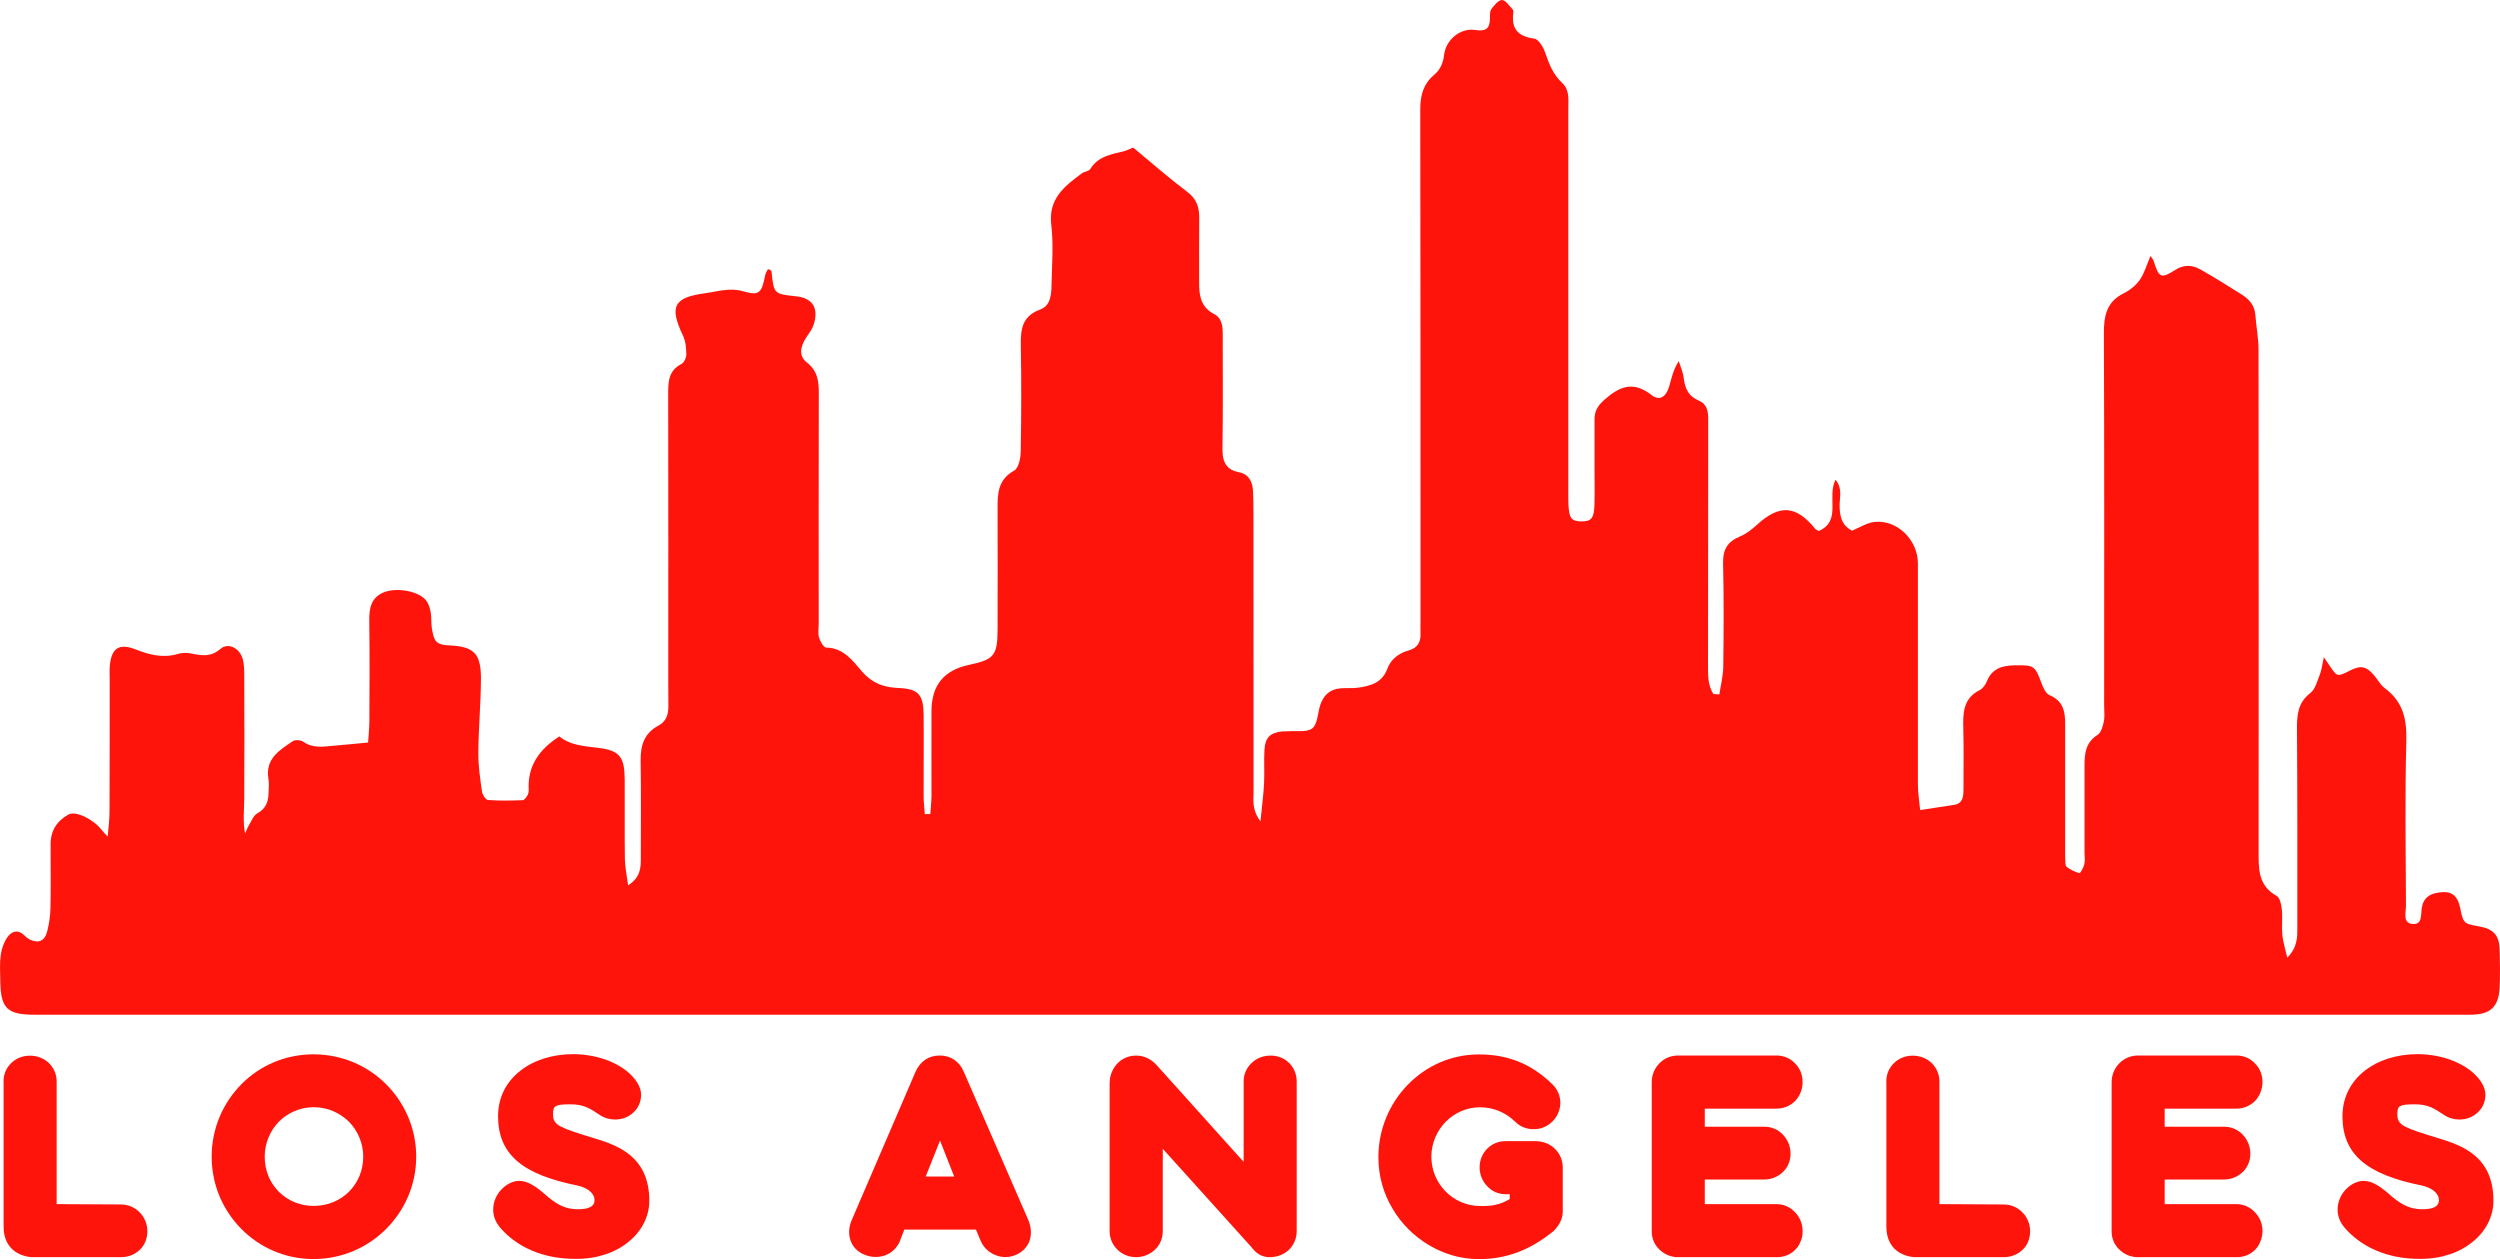 <svg version="1.1" id="Layer_1" xmlns="http://www.w3.org/2000/svg" xmlns:xlink="http://www.w3.org/1999/xlink" x="0px" y="0px" viewBox="158.6 263.87 277.57 139.8" style="enable-background:new 0 0 600 600;" xml:space="preserve">
<style type="text/css">
	.st0{fill:#FF140C;}
	.st1{fill:none;}
</style>
<g>
	<g>
		<g>
			<path class="st0" d="M349.5,340.96c0.15-1.03,0.42-2.07,0.43-3.1c0.05-3.8,0.07-7.61-0.02-11.42c-0.04-1.51,0.46-2.43,1.86-3
				c0.71-0.29,1.35-0.8,1.93-1.33c2.5-2.26,4.31-2.14,6.44,0.47c0.08,0.1,0.24,0.15,0.39,0.25c2.58-1.14,0.87-3.75,1.87-5.7
				c0.77,0.96,0.46,1.91,0.45,2.75c-0.01,1.23,0.18,2.29,1.38,2.91c0.83-0.34,1.64-0.88,2.5-0.97c2.51-0.27,4.81,2,4.81,4.61
				c0,8.19-0.01,16.37,0,24.56c0,0.9,0.16,1.8,0.25,2.82c1.42-0.22,2.61-0.39,3.78-0.58c0.94-0.15,1.02-0.88,1.03-1.63
				c0-2.3,0.04-4.6-0.02-6.89c-0.05-1.72,0.01-3.31,1.82-4.22c0.35-0.18,0.65-0.6,0.8-0.98c0.58-1.44,1.72-1.75,3.12-1.77
				c2.11-0.03,2.22,0.02,2.95,2c0.18,0.5,0.49,1.15,0.9,1.32c1.48,0.62,1.72,1.78,1.72,3.15c-0.01,4.52,0,9.05,0,13.57
				c0,0.5-0.01,1.01,0.01,1.51c0.01,0.28-0.01,0.69,0.15,0.82c0.42,0.32,0.92,0.57,1.43,0.7c0.1,0.02,0.45-0.63,0.54-1
				c0.1-0.41,0.02-0.86,0.02-1.29c0-3.23,0.01-6.46,0-9.69c0-1.34,0.14-2.54,1.45-3.37c0.39-0.25,0.58-0.94,0.69-1.47
				c0.12-0.55,0.04-1.14,0.04-1.72c0-13.79,0.03-27.57-0.03-41.36c-0.01-1.95,0.28-3.52,2.19-4.47c0.69-0.34,1.37-0.88,1.8-1.5
				c0.52-0.76,0.78-1.7,1.18-2.65c0.15,0.22,0.3,0.37,0.35,0.54c0.59,1.89,0.82,2.02,2.4,1.01c0.99-0.64,1.93-0.55,2.84-0.03
				c1.56,0.88,3.07,1.84,4.59,2.79c0.82,0.52,1.39,1.21,1.47,2.25c0.09,1.28,0.35,2.56,0.35,3.84c0.02,18.53,0.02,37.05,0.01,55.58
				c0,1.97-0.11,3.9,2,5.07c0.37,0.21,0.53,0.99,0.58,1.52c0.09,0.92-0.03,1.87,0.05,2.8c0.07,0.75,0.31,1.48,0.55,2.54
				c1.15-1.17,1.12-2.29,1.12-3.4c0-7.32,0.01-14.65-0.04-21.97c-0.01-1.57,0.08-2.94,1.49-4.02c0.55-0.43,0.76-1.34,1.05-2.06
				c0.2-0.5,0.25-1.06,0.44-1.91c0.33,0.48,0.47,0.68,0.61,0.89c0.88,1.31,0.88,1.31,2.3,0.59c1.18-0.6,1.77-0.5,2.63,0.48
				c0.42,0.48,0.73,1.11,1.23,1.48c2,1.47,2.45,3.39,2.39,5.81c-0.16,6.1-0.07,12.21-0.04,18.31c0,0.73-0.37,1.89,0.62,2.04
				c1.28,0.2,0.99-1.06,1.15-1.85c0.21-1.11,0.97-1.62,2.38-1.67c1.02-0.04,1.6,0.5,1.85,1.69c0.38,1.8,0.38,1.8,2.1,2.11
				c1.61,0.29,2.25,0.97,2.3,2.58c0.04,1.43,0.07,2.88-0.01,4.31c-0.12,2.08-1.05,2.9-3.16,2.92c-0.86,0.01-1.72,0-2.58,0
				c-89.32,0-178.65,0-267.97,0c-3.04,0-3.75-0.71-3.78-3.82c-0.01-0.93-0.08-1.88,0.05-2.8c0.09-0.68,0.34-1.41,0.73-1.97
				c0.42-0.61,1.1-0.95,1.83-0.27c0.21,0.19,0.43,0.4,0.68,0.52c0.97,0.45,1.65,0.16,1.92-0.91c0.21-0.83,0.34-1.69,0.36-2.54
				c0.05-2.01,0.02-4.02,0.02-6.03c0-0.36,0.01-0.72,0-1.08c-0.02-1.52,0.71-2.63,1.99-3.33c0.81-0.44,2.8,0.56,3.65,1.69
				c0.12,0.15,0.26,0.29,0.7,0.77c0.09-1.15,0.2-1.97,0.2-2.78c0.02-4.88,0.02-9.77,0.02-14.65c0-0.5-0.03-1.01,0.01-1.51
				c0.17-1.96,1-2.58,2.86-1.85c1.58,0.62,3.09,1,4.76,0.49c0.46-0.14,1.02-0.12,1.5-0.02c1.13,0.23,2.11,0.39,3.16-0.52
				c0.87-0.75,2.14-0.1,2.48,1.12c0.17,0.61,0.16,1.28,0.17,1.92c0.01,4.52,0.03,9.05,0,13.57c-0.01,1.27-0.17,2.53,0.09,3.89
				c0.14-0.31,0.25-0.64,0.43-0.93c0.28-0.46,0.5-1.08,0.92-1.31c0.98-0.53,1.24-1.32,1.26-2.31c0.01-0.5,0.07-1.02-0.01-1.51
				c-0.39-2.24,1.22-3.2,2.7-4.2c0.26-0.18,0.89-0.13,1.17,0.07c1.06,0.74,2.19,0.54,3.33,0.44c1.2-0.1,2.39-0.22,3.86-0.36
				c0.04-0.65,0.13-1.49,0.14-2.32c0.02-3.73,0.04-7.47-0.01-11.2c-0.02-1.4,0.2-2.6,1.65-3.17c1.42-0.55,3.79-0.13,4.63,0.88
				c0.3,0.36,0.46,0.88,0.54,1.35c0.11,0.63,0.03,1.3,0.15,1.93c0.24,1.19,0.34,1.68,1.94,1.75c2.76,0.11,3.51,0.95,3.49,3.78
				c-0.02,2.72-0.27,5.44-0.29,8.16c-0.01,1.42,0.2,2.86,0.4,4.27c0.05,0.35,0.41,0.93,0.67,0.95c1.28,0.1,2.57,0.07,3.85,0.02
				c0.2-0.01,0.42-0.34,0.55-0.57c0.1-0.17,0.13-0.42,0.12-0.63c-0.12-2.61,1.16-4.44,3.41-5.88c1.13,0.95,2.64,1.08,4.2,1.26
				c2.51,0.28,3.03,1.01,3.05,3.52c0.02,2.94-0.02,5.89,0.02,8.83c0.01,0.89,0.21,1.78,0.36,2.93c1.37-0.89,1.41-1.93,1.41-3
				c0-3.59,0.04-7.18-0.02-10.77c-0.03-1.71,0.36-3.11,1.98-3.97c0.86-0.45,1.12-1.25,1.1-2.18c-0.01-0.86-0.01-1.72-0.01-2.58
				c0-10.63,0.01-21.25-0.01-31.88c0-1.4-0.05-2.73,1.47-3.51c0.3-0.15,0.55-0.71,0.54-1.08c-0.01-0.69-0.07-1.45-0.37-2.07
				c-1.52-3.2-1.06-4.23,2.44-4.7c1.38-0.18,2.73-0.66,4.24-0.22c1.8,0.53,2.06,0.19,2.45-1.79c0.04-0.2,0.15-0.39,0.25-0.58
				c0.02-0.05,0.12-0.05,0.18-0.08c0.09,0.08,0.26,0.15,0.27,0.24c0.26,2.51,0.26,2.51,2.75,2.77c1.83,0.19,2.54,1.35,1.91,3.2
				c-0.16,0.46-0.47,0.88-0.75,1.29c-0.74,1.08-0.9,2.14,0,2.84c1.29,1,1.35,2.24,1.34,3.64c-0.02,8.47-0.01,16.95-0.01,25.42
				c0,0.5-0.1,1.04,0.04,1.5c0.13,0.43,0.51,1.1,0.79,1.11c1.93,0.03,2.94,1.45,3.98,2.66c1.09,1.26,2.36,1.75,3.94,1.82
				c2.3,0.09,2.87,0.67,2.9,3c0.03,3.02-0.01,6.03,0,9.05c0,0.65,0.08,1.31,0.13,1.96c0.2,0,0.4,0,0.61-0.01
				c0.04-0.66,0.12-1.32,0.13-1.99c0.01-3.16-0.02-6.32,0-9.48c0.02-2.86,1.41-4.52,4.21-5.1c2.74-0.58,3.12-1.03,3.13-3.94
				c0.01-4.45,0.02-8.9,0-13.36c-0.01-1.7,0.03-3.26,1.84-4.26c0.49-0.27,0.71-1.35,0.73-2.07c0.07-3.95,0.08-7.9,0.01-11.85
				c-0.03-1.79,0.16-3.24,2.14-3.96c1.18-0.43,1.25-1.67,1.27-2.76c0.05-2.23,0.23-4.48-0.03-6.67c-0.34-2.89,1.48-4.27,3.39-5.69
				c0.28-0.21,0.78-0.23,0.94-0.48c0.85-1.39,2.27-1.63,3.66-1.96c0.41-0.1,0.8-0.31,1.1-0.43c2.05,1.7,3.98,3.39,6.02,4.93
				c1.06,0.8,1.34,1.76,1.32,2.98c-0.03,2.37,0,4.74-0.01,7.11c-0.01,1.42,0.19,2.7,1.65,3.46c0.96,0.5,0.98,1.49,0.97,2.46
				c-0.01,4.09,0.04,8.19-0.03,12.28c-0.02,1.45,0.19,2.51,1.86,2.84c1.05,0.2,1.49,1.06,1.53,2.09c0.04,0.86,0.05,1.72,0.05,2.58
				c0,10.27,0,20.54,0.01,30.8c0,0.94-0.21,1.97,0.77,3.28c0.17-1.75,0.34-3,0.4-4.26c0.06-1.22-0.03-2.44,0.04-3.66
				c0.08-1.4,0.62-1.91,1.98-2.06c0.21-0.02,0.43-0.01,0.65-0.02c0.92-0.08,2.08,0.15,2.68-0.32c0.58-0.46,0.6-1.64,0.86-2.51
				c0.35-1.14,1.08-1.85,2.3-1.94c0.64-0.05,1.3,0.02,1.94-0.07c1.38-0.2,2.66-0.54,3.23-2.09c0.4-1.07,1.27-1.74,2.36-2.04
				c1.02-0.28,1.37-0.94,1.33-1.92c-0.02-0.5,0-1.01,0-1.51c0-18.88,0-37.77-0.03-56.65c0-1.54,0.34-2.82,1.54-3.83
				c0.69-0.58,1-1.31,1.11-2.24c0.2-1.66,1.81-3,3.45-2.74c1.18,0.18,1.61-0.14,1.64-1.25c0.01-0.36-0.04-0.79,0.14-1.05
				c0.31-0.43,0.78-1.02,1.19-1.03c0.39,0,0.8,0.64,1.18,1.03c0.08,0.09,0.1,0.28,0.08,0.41c-0.23,1.78,0.54,2.61,2.33,2.85
				c0.48,0.06,1.01,0.96,1.22,1.58c0.42,1.24,0.88,2.41,1.87,3.33c0.84,0.77,0.69,1.84,0.69,2.83c0,6.61,0,13.21,0,19.82
				c0,7.47,0,14.94,0,22.4c0,0.57-0.01,1.15,0.01,1.72c0.07,1.56,0.32,1.9,1.41,1.92c1.12,0.02,1.44-0.34,1.48-1.84
				c0.04-1.29,0.01-2.58,0.01-3.88c0-1.87,0.01-3.73,0-5.6c-0.01-0.92,0.35-1.52,1.08-2.17c1.69-1.51,3.21-2.13,5.25-0.54
				c0.9,0.7,1.63,0.21,1.98-1.03c0.25-0.88,0.43-1.77,1.04-2.74c0.19,0.62,0.47,1.22,0.55,1.86c0.13,1.16,0.52,2.05,1.68,2.53
				c0.85,0.35,1.04,1.11,1.04,1.96c0,1.29,0,2.58,0,3.88c-0.01,7.83-0.01,15.65-0.02,23.48c0,1.13-0.04,2.26,0.59,3.25
				C349.09,340.96,349.29,340.96,349.5,340.96z"></path>
		</g>
	</g>
	<g>
		<path class="st0" d="M158.99,383.96c0-0.82,0.31-1.54,0.86-2.06c0.54-0.53,1.26-0.82,2.08-0.82s1.56,0.3,2.1,0.82
			c0.54,0.53,0.86,1.24,0.86,2.06v13.6l7.15,0.04c0.82,0,1.56,0.35,2.08,0.89c0.53,0.54,0.84,1.29,0.84,2.08
			c0,0.84-0.31,1.57-0.84,2.06c-0.52,0.51-1.26,0.82-2.08,0.82h-9.98c-0.89-0.09-1.66-0.42-2.2-0.98c-0.54-0.56-0.86-1.36-0.86-2.43
			V383.96z"></path>
		<path class="st0" d="M182.1,392.29c0-3.13,1.26-5.98,3.3-8.04c2.03-2.06,4.86-3.32,8.01-3.32c3.15,0,6,1.26,8.06,3.32
			c2.06,2.06,3.34,4.91,3.34,8.04c0,3.15-1.28,5.96-3.34,8.03c-2.06,2.06-4.91,3.34-8.06,3.34c-3.15,0-5.98-1.28-8.01-3.34
			C183.36,398.26,182.1,395.44,182.1,392.29z M187.99,392.29c0,1.56,0.59,2.92,1.57,3.9c0.98,0.98,2.34,1.57,3.88,1.57
			c1.54,0,2.9-0.59,3.9-1.57c0.98-0.98,1.59-2.34,1.59-3.9c0-1.49-0.61-2.88-1.59-3.88c-1-0.98-2.36-1.61-3.9-1.61
			c-1.54,0-2.9,0.63-3.88,1.61C188.59,389.41,187.99,390.81,187.99,392.29z"></path>
		<path class="st0" d="M214.11,400.15c-0.54-0.65-0.75-1.33-0.75-1.98c0-0.96,0.42-1.75,0.98-2.31c0.56-0.56,1.28-0.88,1.89-0.88
			c0.82,0,1.61,0.44,2.52,1.19c0.54,0.47,1.05,0.93,1.68,1.31s1.36,0.65,2.34,0.65c1.19,0,1.84-0.3,1.84-1
			c0-0.47-0.28-0.84-0.66-1.12c-0.38-0.26-0.88-0.44-1.22-0.51c-3.13-0.63-5.33-1.5-6.75-2.75s-2.08-2.85-2.08-4.95
			c0-2.12,0.94-3.85,2.46-5.04c1.52-1.19,3.58-1.85,5.88-1.85c0.7,0,1.42,0.07,2.13,0.21c1.44,0.28,2.71,0.82,3.78,1.64
			c1.05,0.84,1.63,1.82,1.63,2.64c0,0.79-0.31,1.49-0.84,1.97c-0.52,0.51-1.24,0.8-2.06,0.8c-0.58,0-1.17-0.16-1.71-0.52
			c-0.49-0.33-0.94-0.63-1.43-0.84c-0.49-0.21-1.05-0.33-1.77-0.33c-0.89,0-1.38,0.05-1.64,0.19c-0.28,0.16-0.33,0.44-0.33,0.93
			c0,0.63,0.21,1.01,0.88,1.36s1.78,0.7,3.6,1.26c1.4,0.42,2.96,0.94,4.16,1.97c1.19,1.03,2.05,2.55,2.05,5
			c0,1.75-0.84,3.36-2.27,4.53c-1.43,1.19-3.46,1.92-5.79,1.92C218.81,403.68,215.91,402.26,214.11,400.15z"></path>
		<path class="st0" d="M253.02,401.56c-0.23-0.68-0.19-1.49,0.16-2.26l7.08-16.46c0.51-1.13,1.45-1.78,2.69-1.78
			c1.17,0,2.17,0.65,2.64,1.77l7.17,16.47c0.33,0.75,0.38,1.54,0.18,2.24c-0.23,0.7-0.72,1.28-1.49,1.63
			c-0.75,0.35-1.57,0.35-2.27,0.07c-0.72-0.26-1.33-0.79-1.68-1.56l-0.54-1.29H259l-0.49,1.29c-0.33,0.77-0.93,1.31-1.64,1.57
			c-0.72,0.26-1.56,0.24-2.33-0.09S253.25,402.26,253.02,401.56z M261.38,394.5h3.16l-1.57-4L261.38,394.5z"></path>
		<path class="st0" d="M281.81,384.06c0-0.77,0.3-1.5,0.8-2.06c0.51-0.56,1.24-0.93,2.13-0.93c0.89,0,1.66,0.37,2.32,1.1l9.62,10.7
			v-8.92c0-0.82,0.33-1.54,0.89-2.06c0.54-0.53,1.28-0.82,2.1-0.82c0.82,0,1.54,0.3,2.06,0.82s0.84,1.24,0.84,2.06v16.59
			c0,0.79-0.3,1.52-0.82,2.05c-0.53,0.52-1.28,0.86-2.17,0.86h-0.19c-0.77-0.07-1.35-0.44-1.85-1.12l-9.84-10.91v9.13
			c0,0.82-0.31,1.54-0.86,2.06c-0.54,0.52-1.28,0.84-2.1,0.84c-0.82,0-1.54-0.31-2.08-0.84c-0.54-0.53-0.86-1.24-0.86-2.06V384.06z"></path>
		<path class="st0" d="M326.2,396.46h-0.44c-0.82,0-1.52-0.33-2.04-0.89c-0.53-0.54-0.84-1.28-0.84-2.1c0-0.79,0.31-1.54,0.84-2.06
			c0.52-0.53,1.22-0.84,2.04-0.84h3.41c0.79,0.02,1.56,0.33,2.08,0.86c0.53,0.52,0.86,1.26,0.86,2.04v4.88
			c0,0.89-0.4,1.54-0.96,2.15c-2.78,2.29-5.49,3.18-8.43,3.17c-1.96-0.02-3.85-0.58-5.49-1.57c-1.64-0.98-3.04-2.36-4.02-4.04
			c-1-1.66-1.57-3.6-1.57-5.7c0-3.1,1.22-5.95,3.25-8.04c2.01-2.08,4.79-3.38,7.94-3.38c3.27,0,5.91,1.12,8.17,3.36
			c0.56,0.56,0.84,1.28,0.84,2.01s-0.3,1.5-0.86,2.06c-0.56,0.56-1.29,0.87-2.04,0.87c-0.77,0.02-1.52-0.24-2.08-0.8
			c-1.14-1.1-2.48-1.63-3.95-1.63c-1.45,0-2.8,0.61-3.78,1.59c-0.98,1-1.61,2.38-1.61,3.9c0,1.45,0.58,2.82,1.54,3.81
			c0.96,1,2.33,1.66,3.87,1.66c1.21,0.02,2.17-0.09,3.29-0.77V396.46z"></path>
		<path class="st0" d="M358.52,401.7c-0.14,0.37-0.33,0.66-0.6,0.93c-0.52,0.53-1.26,0.84-2.08,0.82h-11.14
			c-0.77-0.07-1.43-0.4-1.92-0.91c-0.49-0.49-0.79-1.17-0.79-1.96v-16.58c0-0.79,0.33-1.55,0.86-2.08c0.52-0.53,1.24-0.86,2.08-0.86
			h10.91c0.82,0,1.56,0.33,2.06,0.88c0.54,0.51,0.84,1.28,0.84,2.06c0,0.82-0.31,1.56-0.82,2.1c-0.54,0.54-1.26,0.86-2.08,0.86
			h-7.96v2.01h6.58c0.82-0.02,1.54,0.31,2.08,0.86c0.54,0.56,0.86,1.31,0.86,2.13s-0.31,1.54-0.86,2.05
			c-0.54,0.51-1.26,0.82-2.08,0.82h-6.58v2.73h7.96c0.82,0,1.56,0.35,2.06,0.91c0.54,0.54,0.84,1.28,0.84,2.1
			C358.75,400.97,358.68,401.35,358.52,401.7z"></path>
		<path class="st0" d="M368.03,383.96c0-0.82,0.31-1.54,0.86-2.06c0.54-0.53,1.26-0.82,2.08-0.82s1.56,0.3,2.1,0.82
			c0.54,0.53,0.86,1.24,0.86,2.06v13.6l7.15,0.04c0.82,0,1.56,0.35,2.08,0.89c0.53,0.54,0.84,1.29,0.84,2.08
			c0,0.84-0.31,1.57-0.84,2.06c-0.52,0.51-1.26,0.82-2.08,0.82h-9.98c-0.89-0.09-1.66-0.42-2.2-0.98c-0.54-0.56-0.86-1.36-0.86-2.43
			V383.96z"></path>
		<path class="st0" d="M409.57,401.7c-0.14,0.37-0.33,0.66-0.59,0.93c-0.53,0.53-1.26,0.84-2.08,0.82h-11.14
			c-0.77-0.07-1.43-0.4-1.92-0.91c-0.49-0.49-0.79-1.17-0.79-1.96v-16.58c0-0.79,0.33-1.55,0.86-2.08c0.53-0.53,1.24-0.86,2.08-0.86
			h10.91c0.82,0,1.56,0.33,2.06,0.88c0.54,0.51,0.84,1.28,0.84,2.06c0,0.82-0.32,1.56-0.82,2.1c-0.54,0.54-1.26,0.86-2.08,0.86
			h-7.96v2.01h6.57c0.82-0.02,1.54,0.31,2.08,0.86c0.54,0.56,0.86,1.31,0.86,2.13s-0.31,1.54-0.86,2.05
			c-0.54,0.51-1.26,0.82-2.08,0.82h-6.57v2.73h7.96c0.82,0,1.56,0.35,2.06,0.91c0.54,0.54,0.84,1.28,0.84,2.1
			C409.79,400.97,409.72,401.35,409.57,401.7z"></path>
		<path class="st0" d="M418.89,400.15c-0.54-0.65-0.75-1.33-0.75-1.98c0-0.96,0.42-1.75,0.98-2.31c0.56-0.56,1.28-0.88,1.89-0.88
			c0.82,0,1.61,0.44,2.52,1.19c0.54,0.47,1.05,0.93,1.68,1.31c0.63,0.38,1.36,0.65,2.34,0.65c1.19,0,1.84-0.3,1.84-1
			c0-0.47-0.28-0.84-0.66-1.12c-0.38-0.26-0.88-0.44-1.22-0.51c-3.13-0.63-5.33-1.5-6.75-2.75c-1.42-1.24-2.08-2.85-2.08-4.95
			c0-2.12,0.95-3.85,2.46-5.04c1.52-1.19,3.59-1.85,5.88-1.85c0.7,0,1.42,0.07,2.13,0.21c1.43,0.28,2.71,0.82,3.78,1.64
			c1.05,0.84,1.62,1.82,1.62,2.64c0,0.79-0.31,1.49-0.84,1.97c-0.53,0.51-1.24,0.8-2.06,0.8c-0.58,0-1.17-0.16-1.71-0.52
			c-0.49-0.33-0.95-0.63-1.43-0.84c-0.49-0.21-1.05-0.33-1.77-0.33c-0.89,0-1.38,0.05-1.64,0.19c-0.28,0.16-0.33,0.44-0.33,0.93
			c0,0.63,0.21,1.01,0.87,1.36c0.67,0.35,1.79,0.7,3.6,1.26c1.4,0.42,2.96,0.94,4.16,1.97c1.19,1.03,2.04,2.55,2.04,5
			c0,1.75-0.84,3.36-2.27,4.53c-1.43,1.19-3.46,1.92-5.79,1.92C423.6,403.68,420.7,402.26,418.89,400.15z"></path>
	</g>
</g>
</svg>
